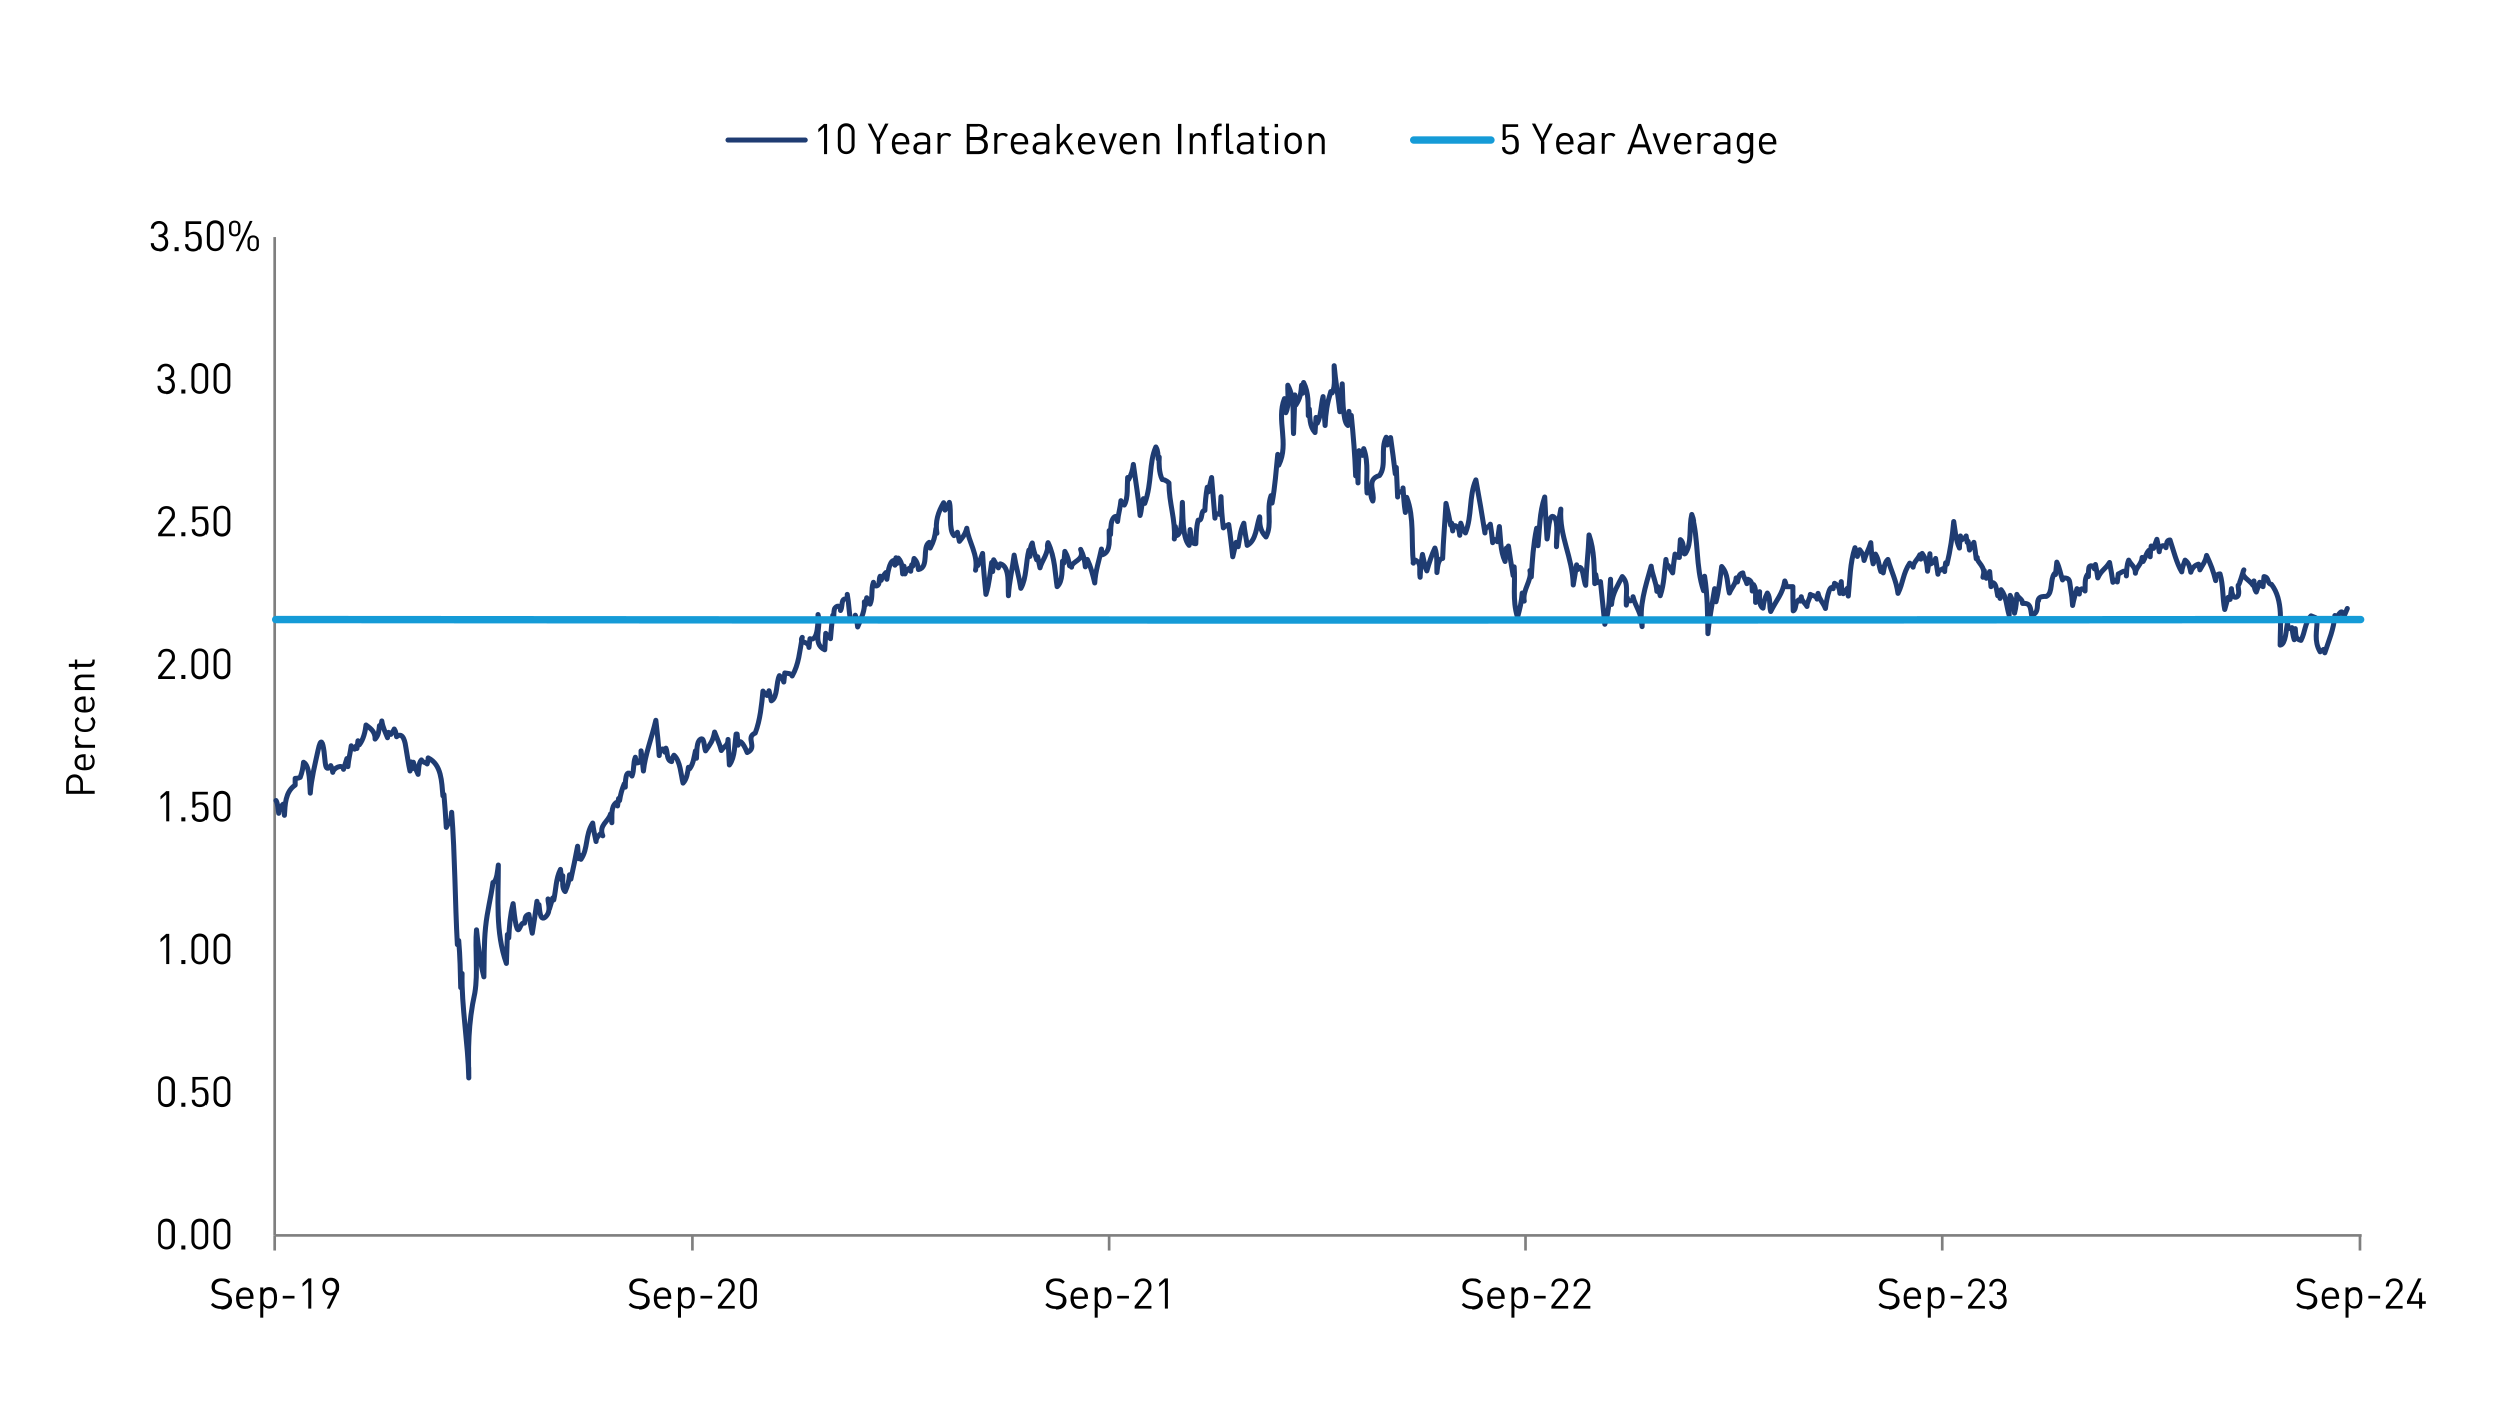 <?xml version="1.0" encoding="UTF-8"?>
<svg id="Layer_1" xmlns="http://www.w3.org/2000/svg" version="1.1" viewBox="0 0 744.5 424.4">
  <!-- Generator: Adobe Illustrator 29.1.0, SVG Export Plug-In . SVG Version: 2.1.0 Build 142)  -->
  <defs>
    <style>
      .st0 {
        stroke: #7f7f7f;
        stroke-width: .8px;
      }

      .st0, .st1, .st2 {
        fill: none;
        stroke-linejoin: round;
      }

      .st1 {
        stroke: #1f3c72;
        stroke-width: 1.5px;
      }

      .st1, .st2 {
        stroke-linecap: round;
      }

      .st2 {
        stroke: #159bd7;
        stroke-width: 2.2px;
      }
    </style>
  </defs>
  <line class="st0" x1="81.8" y1="367.9" x2="81.8" y2="70.6"/>
  <line class="st0" x1="81.8" y1="367.9" x2="703.3" y2="367.9"/>
  <path class="st0" d="M81.8,367.9v4.5M206.2,367.9v4.5M330.3,367.9v4.5M454.3,367.9v4.5M578.4,367.9v4.5M702.8,367.9v4.5"/>
  <path class="st1" d="M82.2,238.4c.5.7.6,2.6.8,3.8,0-1,.5-2,1.3-2.7l.4,3.3c.2-3,.2-7,3.2-9v-2s1,0,1.5-.3c.6-1.6.8-2.8,1-4.5,2,1,1.8,7.2,2,9.2.3-4.3,1.4-8.5,2.3-12.7s1.4-2.5,1.8.3.2,6.7,2,4.2c.3.6.5,1.3.6,2,.1-1.2,2.9-2.7,3.2-.9l1-3.2.3,2.4c.2-2.3.7-4,1-6.2.2.4.7.6,1,1,.1-.2.4-.6.4-.9,0,.2.2.5.3.7l.3-2.3c0,.4.3.8.4,1.2,1.2-1.5,1.8-4,2-5.9.8.7,2.8,1.7,2.7,4.2,1.1-1.2,1.1-2.4,1.3-4h.4c0-.4.3-.9.3-1.4.3,2,1,3.2,1.7,5,0-.5.3-1.1.3-1.6.2.2.5.3.7.6.3-.6.8-1,1-1.6.5.7.5,1.5.7,2.3,2-1.7,2.6,1.9,2.8,3.4.4,2.3.7,4.6,1.2,6.8l.3-2.7.4,2c0-.6.2-1.2.3-1.9.3,1.3.9,2.4,1.4,3.6.2-1.3.1-3.4,1-4.3.5.9.9.5,1.7,1.2q.3-.8.3-1.8c4,2,4,7,4.4,11.3.1-.1.2-.3.3-.4.3,3.3.5,6.5.7,9.8l1-1.9.3.3.3-2.9c1,12.8,1,26.8,1.7,39.4.1-.4.3-.8.4-1.2.4,4.6.5,9.3.6,14l.4-4.2c-.2,9.8,1.8,20.8,2,31.1,0-5.8-.1-2.1,0,0-.2-8.3-.2-16.3,1.8-25.3,1-6,0-13,.5-18.8.5,4.7,1,9.4,2.2,14,.1-4.9,0-9.9.5-14.8s1.6-8.8,2.2-13.3c1.2-.3,1.4-3.8,1.6-5.2,0,10-.9,20,2.4,29.3l.3-8.6c.1.3.3.7.4,1,.2-3.6.4-6.7,1.3-10.2.2,1.9.5,4.7.9,6.5.9,3.5,1.1-1.3,2.5-.7.2-1.1,0-2.3,1.3-2.6.3,1.9.6,3.7,1,5.6.5-3.2,1-6.3,1.4-9.5l.3,2.2c0-.4.2-.8.3-1.2.2,1,.2,5.4,2,3.6s.6-4.2.7-5.3l.4,3,1-3.3c0,.2.2.4.3.6.7-3.1.6-6.3,2-9.1l.4,3.2c0-.4.2-.9.3-1.3,0,1.3-.3,3.9.7,4.7.8-1.8,1.1-3,1.3-5,0,.4.3.9.4,1.3.7-3.2,1.4-6.5,2-9.8l.3,3.7c.1-.3.3-.7.4-1,0,.4.2.8.3,1.2,2.2-3.2,1.2-7.2,3.5-10.8.2,1.9.6,3.6,1,5.5,0-1.1.8-1.8,1.6-2.6.1.3.3.6.4.9-1.3-3.2,1.7-4.2,2.3-6.5l.4,2.6c.1-1.9-.4-4.7,1.3-6,.1.3.4.7.4,1l.3-2.2c.1.2.2.4.3.6.3-1.9.7-3.3,1.4-5,0,.3.2.7.3,1,0-.9,0-6.3,2-3.3.7-1.8.3-3.8,1-5.6,0,.6.4,1.1.4,1.7,1.7,0,1.2-2.4,1.3-3.6.3,2,.5,4,.7,6,.5-4.9,2.5-9.9,3.7-15.1.4,3.5.8,7,1,10.5,0-1.3,1.2-3.1,1.7-1,0-.4.2-.8.3-1.2.6,1.3.1,3.6,1.7,4,0-.7.3-1.3.7-1.9,1.9,1.6,2.1,6,2.7,8.3,1.1-1.1,1.4-3.2,1.6-4.7.2.1.3.3.4.4,1.1-1.5,1.3-3.6,1.7-5.3l.3,2.2c.1-1.2,0-4.3.8-5.3,1.6-1.8,1.4,1.9,1.9,3.1,1.5-2.1,2.2-3,2.7-5.6.7,1.9,1.5,3.5,2,5.5.9-1.4,2-1.4,2-3.3l.4,7.6c1.7-2.2,1.6-6.5,2-9.2h.3l.3,3.3c.4-3,2.4,1.3,2.7,2.2,3.3-1.5-.7-4.5,2.4-5.8,1.5-3.9,1.9-8.4,2.3-12.5.3.5.8.8,1.2,1.3.1-.5.5-.9.6-1.4.2,1,.5,2,.7,3,1.9-.9,1.4-5.6,2.4-7.5.6.5,1.1,1.1,1.3,1.9l.3-2.7c.8.2,1.8,0,2.2.9,2-3.5,2.2-7.2,3-11.5-1.1,1.9,1.9.9,2,3l.3-2.6c2.5,1.1,2.4-5.7,2.4-7.2,1.1,3.7-1.9,8.7,2,10.5l.3-4.9c.4.6.9,1.1,1.4,1.6.2-2.4.4-4.7.7-7l.3.3c0-.7,0-2.1.4-2.5.9-1,1.7-.4,1.6.8.5-.9.3-2.1.7-3s1.5.2,1.3-1.8c.5,2.6.5,5.2,1,7.8.9,0,1.5-.7,1.4-1.6.5,1.1.5,2.3.7,3.5,1.2-2.9,2.2-4.9,2-7.5,0,.3.2.7.3,1l.4-2.2,1,1.9c.9-2,.2-4.4,1-6.5,0,.9.7,1.4,1.3.9s.3-2,.7-2.7c0,.4.2.8.3,1.2.3-.9.8-1.6,1.4-2.3l.3,2c.2-1.4.7-5.3,2-5.6,0,.5.4,1,.4,1.4l.3-2.2c0,.6.2,1.1.3,1.7,0-.5.3-1.1.4-1.6,1.3,1.4,1.1,3,1.3,4.7l.4-2.3.3,2.3c.2-.7.7-1.3,1.3-1.7.1.3.3.6.4.9,0-.6.2-1.2.3-1.9.1.1.2.3.3.4l.4-2.3c1,1,1.1,2,1.3,3.3,3.3-.6,1-6.8,3.2-8.1,0,.6.3,1.2.3,1.7,1.1-2.1,1.4-3.3,1.7-5.8,0,.5.2,1,.3,1.4-.6-3.4.4-6.4,2-9.1l.4,2.2c.6-.6.9-1.5,1.3-2.3.7,2.4-.3,8.2,1.4,9.9.3-.4.8-.6,1-1,.2.9.4,1.8.6,2.7.7-.9,1.7-1.9,2.2-3.9.5,2.3-.2.9,0,0,.5,4,3.5,8,2.6,12.5l.4-2.7c0,.4.2.9.3,1.3.5-1.2,1-2.4,1.4-3.6.2,4.1.6,8.1,1,12.2,1-3.2,1.2-6.2,1.7-9.5l.3,2.7.3-3.5c.5.8.9,1.7,1.4,2.4.1-.4.5-.7.6-1.2,2.9.8,2.2,6.6,2.4,9.5.2-4.2,1.2-8,1.7-12.1.5,3.3,1.5,6.5,2,9.9,1.7-2.9,1.5-8,2.4-11.4,0,.6.2,1.2.3,1.9.1-1.3,0-2.9.7-4,.2,1.7.8,3.4,1.3,5,0-.3.2-.6.3-.9.2,1.1.5,2.2.7,3.3.5-2.1,2.5-4.1,2.4-7.5.2,2.7-.5,1.3,0,0,2.1,4.4,2.1,9.4,2.7,13.1,1.8-1.6,1.4-5.4,1.6-7.6.1.2.3.4.4.6l.3-3.5c.9,1.5,1.1,2.6,1.4,4.3l.3-.3c0,.2.2.6.3.7,0-1.9,4-1.9,2.7-5.3.9,1.8,1.2,3.2,1.4,5.2.1-.7.3-1.5.6-2.2,1,2.1,1.7,4.8,2.2,7,.2-3.6,1.3-6.6,2-10.1,0,.6.2,1.2.3,1.7,2.7-.9,1.9-5,2-7.2.1.4.3.8.4,1.2.1-1.2,0-3.1.5-4.3s1.5-1.9,1.6.4c.2-2.2.8-4,1-6.2.2.5.7.8,1,1.3,1.2-2,.8-5.9,1-8.2.1.2.2.4.3.6.8-1.6,1.2-2.7,1.4-4.5.6,4.5,1.6,10.5,2,15.2.5-1.6.4-3.4,1-5,0,.5.3.9.4,1.4,2.2-6.1,1.2-12.1,3.3-16.8.7,1.1.6,2.4.7,3.6,0-.2.2-.4.3-.6-.1,1.7-.1,4.7.9,6.7,1,0,2,1,2,1,0,6,2,11,1.6,16.7l.3-3.7.4,2.7c1.9-.5,1.5-7.9,1.7-9.9.2,3.1-.1,10.5,2,12.8l.3-4.7c.3,1.3,0,4.4,1.7,4.2.1-2.4.1-4.7.7-7,1.5.4.6-3,2-2.9.1-2.3.3-4.6.7-6.9,0,.5.2,1,.3,1.4l1-4.3c.3,4,.7,8.1,1,12.1,0-.4.2-1,.3-1.4.3.2.8.1,1.2.3l.3-5.3c.1,3.2.3,6.2.7,9.3.5-.6.9-.6,1.6-1,.5,3.2.8,6.4,1.2,9.6l1-4.3c.1.4.5.8.6,1.3.5-2.5.6-4.7,1.7-7,.2,2.3.7,4.4,1,6.6,2.7-1.5,2.7-5.5,3.7-8.5.3,1.3-.6,1.7,0,0,0,2,0,4,1.9,6,2-4,0-8,1.5-12.3l.3,2.2c.9-4.9,1.2-9.6,1.7-14.5l.3,3.2c3.2-6.5-.8-13.5,1.7-19.8l.4,4.2c1.1-2.2.5-5.8.6-8.2,2.2,4,1.4,9.8,1.7,14.4l.4-11.5.3,3c1.3-2,1.5-3.5,1.7-5.9l.3,2.4.3-3.2c1.6,3.2,1.3,6.4,1.4,9.9l.3-2c.2,2.5,0,5.1,1.7,7l.3-4.5c0,.6.3,1.2.4,1.7,1.1-2.1,1.1-5.6,1.7-7.9.2,2.9.4,5.8.6,8.6.2-3.9.6-6.6,1.7-10.1.2.1.3.3.4.4,1.1-2.1.5-5.7.6-8.1.4,4.6,1.2,9.1,1.7,13.7.4-2.8.5-5.6.7-8.3.2,2.5,0,11.4,1.7,12.4,0-1.4.2-2.8.3-4.2,0,.5.2,1.1.3,1.6.1-.1.3-.3.4-.4.6,6,1.1,11.9,1.3,18,.1-2.3.3-4.5.4-6.8,0,3,.2,5.9.3,8.9,0-3.2.2-6.4.3-9.6.3.5.7.9,1,1.4l.4-2c1.6,4.3.6,9.3,1,13.2.3-.5.7-1,1-1.6.1,1.4,0,2.8.7,4,.8-2.4-2.2-6.4,2-7.6,2.2-2.9.2-8,2-11.4l.3,2.3c.4-.7.8-1.4,1-2.2.5,3.6,1,7.2,1.4,10.8,0-.6.2-1.2.3-1.9.1,2.9.3,5.8.4,8.8-.2-2.2,1.7-.9,1.6-2.7.2,2.5.3,4.9.7,7.3l.4-4.5c2.3,5.9,1.3,13.2,2,19.6-.4,0,.6-.9.6-.9,2,1,1,3,1.4,5.1.1-2.3.3-4.5.7-6.8.4,1.6.6,3.4,1.3,4.9.6-2.2,1.6-5.2,2.4-6.8.8,2.3.5,5,.6,7.3.2-1.2.2-4.1,1.7-4.2.2-5.5.7-10.9,1-16.4.5,2.2,1,4.3,1.4,6.5,0-.2.2-.4.3-.6,0,.8.2,1.5.3,2.3,0-.5.3-1.1.4-1.6,1.5,0,1.5,1.7,1.7,2.9,0-1.2.2-2.4.3-3.6.4.9.4,1.9,1.4,2.9,2-5,1-11,3.1-15.8.2,1.2-.4,3.7,0,0,.9,4.8,1.9,10.8,2.7,15.8,0-2.1.9-1.3,1.6-2.6.3,1.8.5,3.6.7,5.5,0-.3.3-.7.4-1,.3.3.7.4,1,.7.2-1.5.4-3,.6-4.5.4,3.5.2,7.1,1.7,10.4.1-1.3.3-2.7.4-4l.3,2.4c0-1,.2-2,.3-3,.4,2.9.9,5.9,1.4,8.8l.3-2.6c.4,4.9-.6,9.9,1,15,.7-2.5,1.2-4.6,1.4-7.2l.3,2.4h.3c-.6-3.3,2.4-6.3,1.7-9.1.1.6.3,1.2.4,1.9.3-4.9.6-9.7,1.6-14.5l.4,5.2c.5-4.9.4-9.8,2-14.5.2,4.2.4,8.3.7,12.5.4-1.2.4-8.4,2.2-6.4,1.2,1.4.5,6.9.6,8.7.2-3.9.5-7.4,1.3-11.2-.5,8.2,3.5,14.2,3.7,22.6.3-2,.7-4,1-6,0,.5.2,1,.3,1.4,1.5-2.7,1.8,3.8,2.4,4.7.2-5.2.8-9.9,1-15,1.6,4.6,1.5,9.6,1.7,14.5l.3-2.7.4,2.4c.3-.2.7-.1,1-.3.4,4.2.9,8.4,1.3,12.7,1.5-4.3,1.3-8.8,1.7-13.4,0,2.5.2,5,.3,7.5.2-3.3,2.2-6.3,3.2-8.3,2,2,1,5,1.2,8.5l.3-2.2c.2,1.5,1.8,1.1,1.7-.3.7,3,2.7,5,2.7,8.9.1-3-.1-1.6,0,0-1-5.9,1-11.9,2.7-18,.3,2.6,1.5,4.7,1.7,7.5,0-.5.2-1,.3-1.4.2.9.5,1.8.7,2.7,1.2-3.6,1.2-7.1,1.7-10.8l.3,2.2c.1-.1.3-.3.4-.4.4.7.8,1.5,1.3,2.2.2-1.9.4-3.7.7-5.6.2.9.5.9,1.3,1,0-1.8.2-3.5.3-5.3,1.5,1.1.5,5.1,1.5,4.1,2-3,1-8,1.9-11.6,1.4,3.6-.3,3,0,0,2.1,7.6,1.1,15.6,3.5,22.7,0-1.4.2-2.9.3-4.3.9,5.7.9,11.4,1,17.1.3-3.9,1.3-8.9,2-13.4l.4,3.9c.9-3.5,1.2-6.9,1.7-10.5,2,2.2,1.6,5.2,2.3,7.9.6-1.5,2-2.9,2-4.5,0,.4.3.8.4,1.2.3-1.1.3-2.4,1.6-2.7.1,1.2.9,2,1.2,3.2,0-.4.2-.9.3-1.3,1.5.5,1.2,2.2,1.3,3.5,0-.6.3-1.2.4-1.9.9,1.2.5,3.8.6,5.3.4-1.1.8-2.1,1.2-3.2,0,1.4-.3,4.2,1,4.9.2-1.8.5-2.9,1.3-4.5,1,1.4.5,3.8,1,5.5,1.6-3.3,3.6-5.3,4.2-9.1,0,1.2-.1.8,0,0,.4.7.4,1.7.4,1.7h2c0,2,0,5,.1,7.2,1-.4.4-2.5,1.7-3.3.2.1.3.3.4.4,0-.4.3-.9.3-1.3.1,1.3,1.1,1.8,1.7,2.9,0-1.3.9-2.3,1-3.6.7.5,1.7.3,2,1.4,0-.6.3-1.1.3-1.7.4,1.9,1.5,2.7,2.2,4.5.1-1,1.1-7.9,2.3-5.9,0-.5.4-1.1.4-1.6,1.2.6,1.5,1.7,1.6,3l.4-3.5c.1,1.2,0,2.6.6,3.6.4-.5.8-1,1.2-1.6,0,.8.2,1.5.3,2.3.5-4.9.5-9.9,2-14.4.2.9.4,1.7.7,2.6.1-.7.4-1.4.7-2,.8,1,1.2,1.9,1.3,3.2.5-1.8,1.5-3.5,2-5.3.2,2.1.2,4.3.7,6.3.5-.9.5-1.9.7-2.9,1.1,1.8.9,3.3,1.6,5.2,0-.4.3-.9.4-1.3,0,.6.2,1.1.3,1.7.3-1.3.4-3.2,1.4-4,1,3.5,2.5,6.3,3,10.1,1.5-3,1.5-6,3.5-9,0,0,1,1,1,1.2.2-1.6,1.4-2.3,2-3.7,0,.4.3.9.3,1.3,0-.6.3-1.1.4-1.7,1.3,1.9,1.4,2.9,1.6,5.3.3-1.7.5-3.4.7-5.2,0,1,.2,2,.3,3,.7-.3,1.2-.9,1.4-1.6.2,1.6.5,3.2.7,4.7,0-1.1.9-1.3,1.6-1.7.1.3.4.6.4.9,0-.9.2-1.7.3-2.6.2.1.3.3.4.4,1-4.2,1.6-8.3,2-12.7.4,2.6.6,5.5,1.7,7.9,0-1.2.2-2.4.3-3.6,0,.4.2.8.3,1.2.5-.3,1.1-.6,1.4-1.2,0,.6.3,1.2.3,1.9l.3-.3.4,2.6c.4-.8.8-1.5,1.3-2.3.3,1.6.5,3.2.7,4.9.1-.1.2-.3.3-.4-.2,1.6,2.8,2.6,1.7,5.9l.4-2c0,.8.2,1.6.6,2.3.3-.7.7-1.3,1-2,.1,1.5.3,3,.4,4.5-.1-1.5.6-1.4,1.1-.8s.7,2.7.9,3.5c0-.2.2-.4.3-.6,0,.5.4,1,.4,1.4,0-.9.2-1.7.3-2.6,1.6,2,1.6,5,2.4,7.6,0-2,.2-3.9.3-5.9,1,1.9,1.1,3.2,1.3,5.3.5-1.9.6-3.7.7-5.6.4,1.2,1.7,1.3,1.7,2.7,2.4-.2,2.3,1.2,2.7,3.5,2.4-.6,1.4-3.6,2-4.7.2-.1,0,.9,0,0,.4-.9,1.4-.9,2.4-.9,2-1,1-5,2.4-6.8l.3.3.4-3.7c.8,1.6,1.1,3.6,1.7,5.3.1-.2.2-.4.3-.6,2.1,0,1.7.9,2.1,3.1.3,1.7.5,3.4.6,5.1.3-1.7.8-3.4,1.3-5,0,.7.4,1.1.7,1.6,0-1.4.7-2.2,1.7-.9.1-1.5-.2-3.6.7-4.9,0,.2.2.4.3.6,0-.6,0-2.7.3-3,.6-.5,1.2-.1,1.5.7,0-.4.3-.9.3-1.3.3,1.3.5,2.7.7,4,1.1-2.4,2.2-2.5,3.5-4.6.4,1.9.7,3.9,1,5.9,0-.2.2-.5.3-.7.3.2.7.4,1,.6l.3-2.4c.7-.1,2.7-2.2,2.4.6.1-1.6.1-3.2.7-4.7.8,1.6,2,1.9,2,3.9.1-1.7,1.9-2.7,2-4.7,0,.4.2.8.3,1.2.7-1.1.8-2.3,1.7-3.3.1.6.3,1.2.4,1.9,0-1.1.2-2.1.3-3.2.2.3.5.4.7.7l1-2.7c.3,1.2.5,2.5.7,3.7,0-1.3,1.1-2.6,2-1.2.2-1.3.2-2.3,1.2-2.3,1,3,2,7,3.5,9.5.1-1.3.6-2.3,1-3.5,1.2.9,1.4,2.2,1.7,3.6.4-1.3,1.2-2.1,2.3-2.4,0,.6.4,1.1.4,1.7.9-1.7,1.6-2.3,2-4.3,1.2,2.6,2,4.6,2.7,7.5,0-1,.2-2,1.3-2,1,3.4.7,7.2,1.4,10.6.3-1.2.7-2.4,1-3.6.2.4.4.4.6.6l.4-3.2c0,.6.3,3,1.5,2.5s.4-2.8.5-3.5c.4-.1,1.3-3.7,1.7-4.6-1.2,2,1.8,3,2.7,4.6,0-.4.3-.9.3-1.3.1,1.1,0,2.4.7,3.3.3-1,.7-1.9,1-2.9.2.9.4.9,1,1.3l.3-3c1.6.2.9,2.3,2.2,2.3,3.6,4.7,2.6,11.7,2.6,18.1,1.7-.1,1.8-5,2.2-6.6,0,.5.2,1.2.3,1.7.3-.2.7-.1,1-.3.2,1.2.3,2.4.7,3.6,0-1.1.2-2.2.3-3.3.2,1.7-.1,3.1,1.7,3.5,1.3-2.5,1.1-5.2,3-7.3.8.4,1.8.4,1.8,1.4,0,3-1,6,.9,9.3.3-.3.7-.4,1-.7,0,.3.4.7.4,1,1.3-4,2.6-6.8,3-11.1,0,.2.2.5.3.7,1.1-1.1,1.8-3.2,2.4-.4.3-.8.7-1.6,1-2.4"/>
  <path class="st2" d="M82.1,184.5c206.8.2,413.8.2,620.9,0"/>
  <g>
    <path d="M49.6,372.1c-1.4,0-2.5-1-2.5-2.5v-4.2c0-1.5,1.1-2.5,2.5-2.5s2.5,1,2.5,2.5v4.2c0,1.5-1.1,2.5-2.5,2.5ZM51.1,365.5c0-1-.6-1.7-1.6-1.7s-1.6.7-1.6,1.7v4.1c0,1,.6,1.7,1.6,1.7s1.6-.7,1.6-1.7v-4.1Z"/>
    <path d="M54,372.1v-1.2h1.2v1.2h-1.2Z"/>
    <path d="M59.5,372.1c-1.4,0-2.5-1-2.5-2.5v-4.2c0-1.5,1.1-2.5,2.5-2.5s2.5,1,2.5,2.5v4.2c0,1.5-1.1,2.5-2.5,2.5ZM61.1,365.5c0-1-.6-1.7-1.6-1.7s-1.6.7-1.6,1.7v4.1c0,1,.6,1.7,1.6,1.7s1.6-.7,1.6-1.7v-4.1Z"/>
    <path d="M66.1,372.1c-1.4,0-2.5-1-2.5-2.5v-4.2c0-1.5,1.1-2.5,2.5-2.5s2.5,1,2.5,2.5v4.2c0,1.5-1.1,2.5-2.5,2.5ZM67.7,365.5c0-1-.6-1.7-1.6-1.7s-1.6.7-1.6,1.7v4.1c0,1,.6,1.7,1.6,1.7s1.6-.7,1.6-1.7v-4.1Z"/>
  </g>
  <g>
    <path d="M49.6,329.7c-1.4,0-2.5-1-2.5-2.5v-4.2c0-1.5,1.1-2.5,2.5-2.5s2.5,1,2.5,2.5v4.2c0,1.5-1.1,2.5-2.5,2.5ZM51.1,323c0-1-.6-1.7-1.6-1.7s-1.6.7-1.6,1.7v4.1c0,1,.6,1.7,1.6,1.7s1.6-.7,1.6-1.7v-4.1Z"/>
    <path d="M54,329.6v-1.2h1.2v1.2h-1.2Z"/>
    <path d="M61.3,329c-.4.4-1,.7-1.8.7s-1.4-.3-1.8-.6c-.4-.4-.6-.9-.6-1.6h.9c.1.9.6,1.4,1.5,1.4s.8-.2,1.1-.4c.5-.5.5-1.2.5-1.8,0-1.1-.2-2.2-1.5-2.2s-1.3.4-1.5.9h-.8v-4.7h4.6v.8h-3.7v2.9c.4-.4.9-.6,1.6-.6s1.2.2,1.6.6c.7.7.7,1.6.7,2.4s0,1.7-.7,2.4Z"/>
    <path d="M66.1,329.7c-1.4,0-2.5-1-2.5-2.5v-4.2c0-1.5,1.1-2.5,2.5-2.5s2.5,1,2.5,2.5v4.2c0,1.5-1.1,2.5-2.5,2.5ZM67.7,323c0-1-.6-1.7-1.6-1.7s-1.6.7-1.6,1.7v4.1c0,1,.6,1.7,1.6,1.7s1.6-.7,1.6-1.7v-4.1Z"/>
  </g>
  <g>
    <path d="M49.5,287.1v-8l-1.7,1.5v-1l1.7-1.5h.9v9h-.9Z"/>
    <path d="M54,287.1v-1.2h1.2v1.2h-1.2Z"/>
    <path d="M59.5,287.2c-1.4,0-2.5-1-2.5-2.5v-4.2c0-1.5,1.1-2.5,2.5-2.5s2.5,1,2.5,2.5v4.2c0,1.5-1.1,2.5-2.5,2.5ZM61.1,280.6c0-1-.6-1.7-1.6-1.7s-1.6.7-1.6,1.7v4.1c0,1,.6,1.7,1.6,1.7s1.6-.7,1.6-1.7v-4.1Z"/>
    <path d="M66.1,287.2c-1.4,0-2.5-1-2.5-2.5v-4.2c0-1.5,1.1-2.5,2.5-2.5s2.5,1,2.5,2.5v4.2c0,1.5-1.1,2.5-2.5,2.5ZM67.7,280.6c0-1-.6-1.7-1.6-1.7s-1.6.7-1.6,1.7v4.1c0,1,.6,1.7,1.6,1.7s1.6-.7,1.6-1.7v-4.1Z"/>
  </g>
  <g>
    <path d="M49.5,244.6v-8l-1.7,1.5v-1l1.7-1.5h.9v9h-.9Z"/>
    <path d="M54,244.6v-1.2h1.2v1.2h-1.2Z"/>
    <path d="M61.3,244.1c-.4.4-1,.7-1.8.7s-1.4-.3-1.8-.6c-.4-.4-.6-.9-.6-1.6h.9c.1.9.6,1.4,1.5,1.4s.8-.2,1.1-.4c.5-.5.5-1.2.5-1.8,0-1.1-.2-2.2-1.5-2.2s-1.3.4-1.5.9h-.8v-4.7h4.6v.8h-3.7v2.9c.4-.4.9-.6,1.6-.6s1.2.2,1.6.6c.7.7.7,1.6.7,2.4s0,1.7-.7,2.4Z"/>
    <path d="M66.1,244.7c-1.4,0-2.5-1-2.5-2.5v-4.2c0-1.5,1.1-2.5,2.5-2.5s2.5,1,2.5,2.5v4.2c0,1.5-1.1,2.5-2.5,2.5ZM67.7,238.1c0-1-.6-1.7-1.6-1.7s-1.6.7-1.6,1.7v4.1c0,1,.6,1.7,1.6,1.7s1.6-.7,1.6-1.7v-4.1Z"/>
  </g>
  <g>
    <path d="M47.1,202.2v-.8l3.6-4.5c.3-.4.5-.8.5-1.3,0-1-.6-1.6-1.6-1.6s-1.6.5-1.6,1.6h-.9c0-1.4,1-2.4,2.5-2.4s2.5,1,2.5,2.4-.2,1.2-.7,1.8l-3.2,4h3.9v.8h-5Z"/>
    <path d="M54,202.2v-1.2h1.2v1.2h-1.2Z"/>
    <path d="M59.5,202.3c-1.4,0-2.5-1-2.5-2.5v-4.2c0-1.5,1.1-2.5,2.5-2.5s2.5,1,2.5,2.5v4.2c0,1.5-1.1,2.5-2.5,2.5ZM61.1,195.6c0-1-.6-1.7-1.6-1.7s-1.6.7-1.6,1.7v4.1c0,1,.6,1.7,1.6,1.7s1.6-.7,1.6-1.7v-4.1Z"/>
    <path d="M66.1,202.3c-1.4,0-2.5-1-2.5-2.5v-4.2c0-1.5,1.1-2.5,2.5-2.5s2.5,1,2.5,2.5v4.2c0,1.5-1.1,2.5-2.5,2.5ZM67.7,195.6c0-1-.6-1.7-1.6-1.7s-1.6.7-1.6,1.7v4.1c0,1,.6,1.7,1.6,1.7s1.6-.7,1.6-1.7v-4.1Z"/>
  </g>
  <g>
    <path d="M47.1,159.7v-.8l3.6-4.5c.3-.4.5-.8.5-1.3,0-1-.6-1.6-1.6-1.6s-1.6.5-1.6,1.6h-.9c0-1.4,1-2.4,2.5-2.4s2.5,1,2.5,2.4-.2,1.2-.7,1.8l-3.2,4h3.9v.8h-5Z"/>
    <path d="M54,159.7v-1.2h1.2v1.2h-1.2Z"/>
    <path d="M61.3,159.1c-.4.4-1,.7-1.8.7s-1.4-.3-1.8-.6c-.4-.4-.6-.9-.6-1.6h.9c.1.9.6,1.4,1.5,1.4s.8-.2,1.1-.4c.5-.5.5-1.2.5-1.8,0-1.1-.2-2.2-1.5-2.2s-1.3.4-1.5.9h-.8v-4.7h4.6v.8h-3.7v2.9c.4-.4.9-.6,1.6-.6s1.2.2,1.6.6c.7.7.7,1.6.7,2.4s0,1.7-.7,2.4Z"/>
    <path d="M66.1,159.8c-1.4,0-2.5-1-2.5-2.5v-4.2c0-1.5,1.1-2.5,2.5-2.5s2.5,1,2.5,2.5v4.2c0,1.5-1.1,2.5-2.5,2.5ZM67.7,153.1c0-1-.6-1.7-1.6-1.7s-1.6.7-1.6,1.7v4.1c0,1,.6,1.7,1.6,1.7s1.6-.7,1.6-1.7v-4.1Z"/>
  </g>
  <g>
    <path d="M49.5,117.3c-1.4,0-2.6-.7-2.6-2.4h.9c0,1.1.9,1.6,1.7,1.6s1.7-.6,1.7-1.7-.5-1.7-1.8-1.7h-.2v-.8h.2c1.1,0,1.6-.6,1.6-1.6s-.7-1.6-1.6-1.6-1.5.6-1.6,1.5h-.9c.1-1.5,1.2-2.3,2.5-2.3s2.5,1,2.5,2.4-.4,1.6-1.2,2c.9.3,1.4,1.1,1.4,2.2,0,1.7-1.2,2.5-2.6,2.5Z"/>
    <path d="M54,117.2v-1.2h1.2v1.2h-1.2Z"/>
    <path d="M59.5,117.3c-1.4,0-2.5-1-2.5-2.5v-4.2c0-1.5,1.1-2.5,2.5-2.5s2.5,1,2.5,2.5v4.2c0,1.5-1.1,2.5-2.5,2.5ZM61.1,110.7c0-1-.6-1.7-1.6-1.7s-1.6.7-1.6,1.7v4.1c0,1,.6,1.7,1.6,1.7s1.6-.7,1.6-1.7v-4.1Z"/>
    <path d="M66.1,117.3c-1.4,0-2.5-1-2.5-2.5v-4.2c0-1.5,1.1-2.5,2.5-2.5s2.5,1,2.5,2.5v4.2c0,1.5-1.1,2.5-2.5,2.5ZM67.7,110.7c0-1-.6-1.7-1.6-1.7s-1.6.7-1.6,1.7v4.1c0,1,.6,1.7,1.6,1.7s1.6-.7,1.6-1.7v-4.1Z"/>
  </g>
  <g>
    <path d="M47.5,74.8c-1.4,0-2.6-.7-2.6-2.4h.9c0,1.1.9,1.6,1.7,1.6s1.7-.6,1.7-1.7-.5-1.7-1.8-1.7h-.2v-.8h.2c1.1,0,1.6-.6,1.6-1.6s-.7-1.6-1.6-1.6-1.5.6-1.6,1.5h-.9c.1-1.5,1.2-2.3,2.5-2.3s2.5,1,2.5,2.4-.4,1.6-1.2,2c.9.3,1.4,1.1,1.4,2.2,0,1.7-1.2,2.5-2.6,2.5Z"/>
    <path d="M52,74.8v-1.2h1.2v1.2h-1.2Z"/>
    <path d="M59.3,74.2c-.4.4-1,.7-1.8.7s-1.4-.3-1.8-.6c-.4-.4-.6-.9-.6-1.6h.9c.1.9.6,1.4,1.5,1.4s.8-.2,1.1-.4c.5-.5.5-1.2.5-1.8,0-1.1-.2-2.2-1.5-2.2s-1.3.4-1.5.9h-.8v-4.7h4.6v.8h-3.7v2.9c.4-.4.9-.6,1.6-.6s1.2.2,1.6.6c.7.7.7,1.6.7,2.4s0,1.7-.7,2.4Z"/>
    <path d="M64.1,74.8c-1.4,0-2.5-1-2.5-2.5v-4.2c0-1.5,1.1-2.5,2.5-2.5s2.5,1,2.5,2.5v4.2c0,1.5-1.1,2.5-2.5,2.5ZM65.7,68.2c0-1-.6-1.7-1.6-1.7s-1.6.7-1.6,1.7v4.1c0,1,.6,1.7,1.6,1.7s1.6-.7,1.6-1.7v-4.1Z"/>
    <path d="M69.9,70.4c-1,0-1.7-.6-1.7-1.7v-1.3c0-1.1.7-1.7,1.7-1.7s1.7.7,1.7,1.7v1.3c0,1.1-.7,1.7-1.7,1.7ZM70.9,67.4c0-.7-.3-1.1-1-1.1s-1,.4-1,1.1v1.3c0,.7.3,1.1,1,1.1s1-.4,1-1.1v-1.3ZM71,74.8h-.8l4.2-9h.8l-4.2,9ZM75.4,74.8c-1,0-1.7-.7-1.7-1.7v-1.3c0-1.1.7-1.7,1.7-1.7s1.7.7,1.7,1.7v1.3c0,1-.7,1.7-1.7,1.7ZM76.4,71.8c0-.7-.3-1.1-1-1.1s-1,.4-1,1.1v1.3c0,.7.3,1.1,1,1.1s1-.4,1-1.1v-1.3Z"/>
  </g>
  <g>
    <path d="M65.9,389.8c-1.3,0-2.2-.3-3.1-1.2l.6-.6c.7.7,1.4,1,2.5,1s2.1-.6,2.1-1.7-.1-.9-.4-1.1c-.3-.3-.5-.3-1.2-.4l-1.1-.2c-.7-.1-1.2-.3-1.6-.7-.5-.4-.7-1-.7-1.7,0-1.5,1.1-2.5,2.9-2.5s1.9.3,2.7,1l-.6.6c-.5-.5-1.2-.8-2.1-.8s-1.9.7-1.9,1.7.1.8.4,1.1c.3.2.7.4,1.2.5l1.1.2c.8.1,1.2.3,1.6.6.5.4.8,1,.8,1.8,0,1.6-1.2,2.6-3.1,2.6Z"/>
    <path d="M71.3,386.8c0,1.4.6,2.2,1.8,2.2s1.1-.2,1.6-.7l.6.5c-.6.6-1.2,1-2.3,1-1.7,0-2.7-1-2.7-3.2s1-3.2,2.6-3.2,2.6,1.2,2.6,3v.4h-4.2ZM74.4,385.1c-.3-.6-.8-.9-1.5-.9s-1.2.4-1.5.9c-.2.3-.2.5-.2,1h3.3c0-.5,0-.7-.2-1Z"/>
    <path d="M81.7,389.2c-.3.3-.9.5-1.5.5s-1.2-.2-1.8-.8v3.5h-.9v-9h.9v.7c.5-.6,1.1-.8,1.8-.8s1.2.2,1.5.5c.6.6.8,1.6.8,2.6s-.1,2-.8,2.6ZM80,384.2c-1.4,0-1.6,1.2-1.6,2.4s.2,2.4,1.6,2.4,1.6-1.2,1.6-2.4-.2-2.4-1.6-2.4Z"/>
    <path d="M84.2,386.7v-.8h3.5v.8h-3.5Z"/>
    <path d="M91.8,389.7v-8l-1.7,1.5v-1l1.7-1.5h.9v9h-.9Z"/>
    <path d="M100.4,385.2l-2.2,4.5h-.9l2-4.1c-.3.1-.6.2-1,.2-1.4,0-2.3-1.1-2.3-2.6s1-2.7,2.5-2.7,2.5,1,2.5,2.6-.2,1.3-.6,2ZM98.4,381.4c-1,0-1.6.7-1.6,1.8s.5,1.8,1.6,1.8,1.6-.7,1.6-1.8-.6-1.8-1.6-1.8Z"/>
  </g>
  <g>
    <path d="M190.3,389.8c-1.3,0-2.2-.3-3.1-1.2l.6-.6c.7.7,1.4,1,2.5,1s2.1-.6,2.1-1.7-.1-.9-.4-1.1c-.3-.3-.5-.3-1.2-.4l-1.1-.2c-.7-.1-1.2-.3-1.6-.7-.5-.4-.7-1-.7-1.7,0-1.5,1.1-2.5,2.9-2.5s1.9.3,2.7,1l-.6.6c-.5-.5-1.2-.8-2.1-.8s-1.9.7-1.9,1.7.1.8.4,1.1c.3.2.7.4,1.2.5l1.1.2c.8.1,1.2.3,1.6.6.5.4.8,1,.8,1.8,0,1.6-1.2,2.6-3.1,2.6Z"/>
    <path d="M195.7,386.8c0,1.4.6,2.2,1.8,2.2s1.1-.2,1.6-.7l.6.5c-.6.6-1.2,1-2.3,1-1.7,0-2.7-1-2.7-3.2s1-3.2,2.6-3.2,2.6,1.2,2.6,3v.4h-4.2ZM198.8,385.1c-.3-.6-.8-.9-1.5-.9s-1.2.4-1.5.9c-.2.3-.2.5-.2,1h3.3c0-.5,0-.7-.2-1Z"/>
    <path d="M206.1,389.2c-.3.3-.9.5-1.5.5s-1.2-.2-1.8-.8v3.5h-.9v-9h.9v.7c.5-.6,1.1-.8,1.8-.8s1.2.2,1.5.5c.6.6.8,1.6.8,2.6s-.1,2-.8,2.6ZM204.4,384.2c-1.4,0-1.6,1.2-1.6,2.4s.2,2.4,1.6,2.4,1.6-1.2,1.6-2.4-.2-2.4-1.6-2.4Z"/>
    <path d="M208.6,386.7v-.8h3.5v.8h-3.5Z"/>
    <path d="M213.8,389.7v-.8l3.6-4.5c.3-.4.5-.8.5-1.3,0-1-.6-1.6-1.6-1.6s-1.6.5-1.6,1.6h-.9c0-1.4,1-2.4,2.5-2.4s2.5,1,2.5,2.4-.2,1.2-.7,1.8l-3.2,4h3.9v.8h-5Z"/>
    <path d="M222.9,389.8c-1.4,0-2.5-1-2.5-2.5v-4.2c0-1.5,1.1-2.5,2.5-2.5s2.5,1,2.5,2.5v4.2c0,1.5-1.1,2.5-2.5,2.5ZM224.5,383.2c0-1-.6-1.7-1.6-1.7s-1.6.7-1.6,1.7v4.1c0,1,.6,1.7,1.6,1.7s1.6-.7,1.6-1.7v-4.1Z"/>
  </g>
  <g>
    <path d="M314.4,389.8c-1.3,0-2.2-.3-3.1-1.2l.6-.6c.7.7,1.4,1,2.5,1s2.1-.6,2.1-1.7-.1-.9-.4-1.1c-.3-.3-.5-.3-1.2-.4l-1.1-.2c-.7-.1-1.2-.3-1.6-.7-.5-.4-.7-1-.7-1.7,0-1.5,1.1-2.5,2.9-2.5s1.9.3,2.7,1l-.6.6c-.5-.5-1.2-.8-2.1-.8s-1.9.7-1.9,1.7.1.8.4,1.1c.3.2.7.4,1.2.5l1.1.2c.8.1,1.2.3,1.6.6.5.4.8,1,.8,1.8,0,1.6-1.2,2.6-3.1,2.6Z"/>
    <path d="M319.8,386.8c0,1.4.6,2.2,1.8,2.2s1.1-.2,1.6-.7l.6.5c-.6.6-1.2,1-2.3,1-1.7,0-2.7-1-2.7-3.2s1-3.2,2.6-3.2,2.6,1.2,2.6,3v.4h-4.2ZM322.9,385.1c-.3-.6-.8-.9-1.5-.9s-1.2.4-1.5.9c-.2.3-.2.5-.2,1h3.3c0-.5,0-.7-.2-1Z"/>
    <path d="M330.2,389.2c-.3.3-.9.5-1.5.5s-1.2-.2-1.8-.8v3.5h-.9v-9h.9v.7c.5-.6,1.1-.8,1.8-.8s1.2.2,1.5.5c.6.6.8,1.6.8,2.6s-.1,2-.8,2.6ZM328.5,384.2c-1.4,0-1.6,1.2-1.6,2.4s.2,2.4,1.6,2.4,1.6-1.2,1.6-2.4-.2-2.4-1.6-2.4Z"/>
    <path d="M332.7,386.7v-.8h3.5v.8h-3.5Z"/>
    <path d="M337.9,389.7v-.8l3.6-4.5c.3-.4.5-.8.5-1.3,0-1-.6-1.6-1.6-1.6s-1.6.5-1.6,1.6h-.9c0-1.4,1-2.4,2.5-2.4s2.5,1,2.5,2.4-.2,1.2-.7,1.8l-3.2,4h3.9v.8h-5Z"/>
    <path d="M346.9,389.7v-8l-1.7,1.5v-1l1.7-1.5h.9v9h-.9Z"/>
  </g>
  <g>
    <path d="M438.4,389.8c-1.3,0-2.2-.3-3.1-1.2l.6-.6c.7.7,1.4,1,2.5,1s2.1-.6,2.1-1.7-.1-.9-.4-1.1c-.3-.3-.5-.3-1.2-.4l-1.1-.2c-.7-.1-1.2-.3-1.6-.7-.5-.4-.7-1-.7-1.7,0-1.5,1.1-2.5,2.9-2.5s1.9.3,2.7,1l-.6.6c-.5-.5-1.2-.8-2.1-.8s-1.9.7-1.9,1.7.1.8.4,1.1c.3.2.7.4,1.2.5l1.1.2c.8.1,1.2.3,1.6.6.5.4.8,1,.8,1.8,0,1.6-1.2,2.6-3.1,2.6Z"/>
    <path d="M443.9,386.8c0,1.4.6,2.2,1.8,2.2s1.1-.2,1.6-.7l.6.5c-.6.6-1.2,1-2.3,1-1.7,0-2.7-1-2.7-3.2s1-3.2,2.6-3.2,2.6,1.2,2.6,3v.4h-4.2ZM447,385.1c-.3-.6-.8-.9-1.5-.9s-1.2.4-1.5.9c-.2.3-.2.5-.2,1h3.3c0-.5,0-.7-.2-1Z"/>
    <path d="M454.3,389.2c-.3.3-.9.5-1.5.5s-1.2-.2-1.8-.8v3.5h-.9v-9h.9v.7c.5-.6,1.1-.8,1.8-.8s1.2.2,1.5.5c.6.6.8,1.6.8,2.6s-.1,2-.8,2.6ZM452.5,384.2c-1.4,0-1.6,1.2-1.6,2.4s.2,2.4,1.6,2.4,1.6-1.2,1.6-2.4-.2-2.4-1.6-2.4Z"/>
    <path d="M456.8,386.7v-.8h3.5v.8h-3.5Z"/>
    <path d="M462,389.7v-.8l3.6-4.5c.3-.4.5-.8.5-1.3,0-1-.6-1.6-1.6-1.6s-1.6.5-1.6,1.6h-.9c0-1.4,1-2.4,2.5-2.4s2.5,1,2.5,2.4-.2,1.2-.7,1.8l-3.2,4h3.9v.8h-5Z"/>
    <path d="M468.6,389.7v-.8l3.6-4.5c.3-.4.5-.8.5-1.3,0-1-.6-1.6-1.6-1.6s-1.6.5-1.6,1.6h-.9c0-1.4,1-2.4,2.5-2.4s2.5,1,2.5,2.4-.2,1.2-.7,1.8l-3.2,4h3.9v.8h-5Z"/>
  </g>
  <g>
    <path d="M562.5,389.8c-1.3,0-2.2-.3-3.1-1.2l.6-.6c.7.7,1.4,1,2.5,1s2.1-.6,2.1-1.7-.1-.9-.4-1.1c-.3-.3-.5-.3-1.2-.4l-1.1-.2c-.7-.1-1.2-.3-1.6-.7-.5-.4-.7-1-.7-1.7,0-1.5,1.1-2.5,2.9-2.5s1.9.3,2.7,1l-.6.6c-.5-.5-1.2-.8-2.1-.8s-1.9.7-1.9,1.7.1.8.4,1.1c.3.2.7.4,1.2.5l1.1.2c.8.1,1.2.3,1.6.6.5.4.8,1,.8,1.8,0,1.6-1.2,2.6-3.1,2.6Z"/>
    <path d="M567.9,386.8c0,1.4.6,2.2,1.8,2.2s1.1-.2,1.6-.7l.6.5c-.6.6-1.2,1-2.3,1-1.7,0-2.7-1-2.7-3.2s1-3.2,2.6-3.2,2.6,1.2,2.6,3v.4h-4.2ZM571,385.1c-.3-.6-.8-.9-1.5-.9s-1.2.4-1.5.9c-.2.3-.2.5-.2,1h3.3c0-.5,0-.7-.2-1Z"/>
    <path d="M578.3,389.2c-.3.3-.9.5-1.5.5s-1.2-.2-1.8-.8v3.5h-.9v-9h.9v.7c.5-.6,1.1-.8,1.8-.8s1.2.2,1.5.5c.6.6.8,1.6.8,2.6s-.1,2-.8,2.6ZM576.6,384.2c-1.4,0-1.6,1.2-1.6,2.4s.2,2.4,1.6,2.4,1.6-1.2,1.6-2.4-.2-2.4-1.6-2.4Z"/>
    <path d="M580.9,386.7v-.8h3.5v.8h-3.5Z"/>
    <path d="M586.1,389.7v-.8l3.6-4.5c.3-.4.5-.8.5-1.3,0-1-.6-1.6-1.6-1.6s-1.6.5-1.6,1.6h-.9c0-1.4,1-2.4,2.5-2.4s2.5,1,2.5,2.4-.2,1.2-.7,1.8l-3.2,4h3.9v.8h-5Z"/>
    <path d="M595,389.8c-1.4,0-2.6-.7-2.6-2.4h.9c0,1.1.9,1.6,1.7,1.6s1.7-.6,1.7-1.7-.5-1.7-1.8-1.7h-.2v-.8h.2c1.1,0,1.6-.6,1.6-1.6s-.7-1.6-1.6-1.6-1.5.6-1.6,1.5h-.9c.1-1.5,1.2-2.3,2.5-2.3s2.5,1,2.5,2.4-.4,1.6-1.2,2c.9.3,1.4,1.1,1.4,2.2,0,1.7-1.2,2.5-2.6,2.5Z"/>
  </g>
  <g>
    <path d="M686.9,389.8c-1.3,0-2.2-.3-3.1-1.2l.6-.6c.7.7,1.4,1,2.5,1s2.1-.6,2.1-1.7-.1-.9-.4-1.1c-.3-.3-.5-.3-1.2-.4l-1.1-.2c-.7-.1-1.2-.3-1.6-.7-.5-.4-.7-1-.7-1.7,0-1.5,1.1-2.5,2.9-2.5s1.9.3,2.7,1l-.6.6c-.5-.5-1.2-.8-2.1-.8s-1.9.7-1.9,1.7.1.8.4,1.1c.3.2.7.4,1.2.5l1.1.2c.8.1,1.2.3,1.6.6.5.4.8,1,.8,1.8,0,1.6-1.2,2.6-3.1,2.6Z"/>
    <path d="M692.4,386.8c0,1.4.6,2.2,1.8,2.2s1.1-.2,1.6-.7l.6.5c-.6.6-1.2,1-2.3,1-1.7,0-2.7-1-2.7-3.2s1-3.2,2.6-3.2,2.6,1.2,2.6,3v.4h-4.2ZM695.5,385.1c-.3-.6-.8-.9-1.5-.9s-1.2.4-1.5.9c-.2.3-.2.5-.2,1h3.3c0-.5,0-.7-.2-1Z"/>
    <path d="M702.7,389.2c-.3.3-.9.5-1.5.5s-1.2-.2-1.8-.8v3.5h-.9v-9h.9v.7c.5-.6,1.1-.8,1.8-.8s1.2.2,1.5.5c.6.6.8,1.6.8,2.6s-.1,2-.8,2.6ZM701,384.2c-1.4,0-1.6,1.2-1.6,2.4s.2,2.4,1.6,2.4,1.6-1.2,1.6-2.4-.2-2.4-1.6-2.4Z"/>
    <path d="M705.3,386.7v-.8h3.5v.8h-3.5Z"/>
    <path d="M710.5,389.7v-.8l3.6-4.5c.3-.4.5-.8.5-1.3,0-1-.6-1.6-1.6-1.6s-1.6.5-1.6,1.6h-.9c0-1.4,1-2.4,2.5-2.4s2.5,1,2.5,2.4-.2,1.2-.7,1.8l-3.2,4h3.9v.8h-5Z"/>
    <path d="M721.3,388.3v1.4h-.9v-1.4h-3.6v-.8l3.3-6.8h1l-3.3,6.8h2.6v-2.6h.9v2.6h1.1v.8h-1.1Z"/>
  </g>
  <g>
    <path d="M24.7,233.2v2.3h3.5v.9h-8.5v-3.2c0-1.5,1-2.6,2.5-2.6s2.5,1.1,2.5,2.6ZM20.5,233.3v2.2h3.4v-2.2c0-1.1-.6-1.8-1.7-1.8s-1.7.7-1.7,1.8Z"/>
    <path d="M25.5,228.5c1.3,0,2-.6,2-1.7s-.2-1.1-.7-1.5l.5-.6c.6.6.9,1.2.9,2.1,0,1.6-.9,2.6-3,2.6s-3-.9-3-2.4,1.1-2.4,2.9-2.4h.4v4ZM23.9,225.6c-.5.2-.9.7-.9,1.4s.3,1.1.9,1.4c.3.1.5.2,1,.2v-3.1c-.5,0-.7,0-1,.2Z"/>
    <path d="M23.5,219.4c-.3.3-.4.6-.4,1,0,.9.7,1.4,1.6,1.4h3.6v.9h-5.9v-.9h.7c-.5-.3-.8-1-.8-1.6s.1-1,.5-1.4l.6.6Z"/>
    <path d="M28.3,215.4c0,1.5-1,2.6-3,2.6s-3-1.1-3-2.6.2-1.3.9-1.9l.5.6c-.5.4-.7.8-.7,1.3s.2,1,.7,1.4c.4.3.8.4,1.6.4s1.2-.1,1.6-.4c.4-.3.7-.8.7-1.4s-.2-.9-.7-1.3l.6-.6c.7.6.9,1.1.9,1.9Z"/>
    <path d="M25.5,211.3c1.3,0,2-.6,2-1.7s-.2-1.1-.7-1.5l.5-.6c.6.6.9,1.2.9,2.1,0,1.6-.9,2.6-3,2.6s-3-.9-3-2.4,1.1-2.4,2.9-2.4h.4v4ZM23.9,208.4c-.5.2-.9.7-.9,1.4s.3,1.1.9,1.4c.3.1.5.2,1,.2v-3.1c-.5,0-.7,0-1,.2Z"/>
    <path d="M28.2,201.7h-3.6c-1,0-1.6.6-1.6,1.4s.5,1.5,1.6,1.5h3.6v.9h-5.9v-.9h.6c-.5-.4-.7-1-.7-1.6s.2-1.1.5-1.5c.4-.4,1-.6,1.6-.6h3.8v.9Z"/>
    <path d="M28.2,197.1c0,1-.7,1.5-1.6,1.5h-3.6v.7h-.7v-.7h-1.8v-.9h1.8v-1.3h.7v1.3h3.6c.5,0,.9-.3.9-.8v-.5h.7v.6Z"/>
  </g>
  <line class="st1" x1="216.8" y1="41.7" x2="239.8" y2="41.7"/>
  <g>
    <path d="M245.4,45.9v-8l-1.7,1.5v-1l1.7-1.5h.9v9h-.9Z"/>
    <path d="M252,45.9c-1.4,0-2.5-1-2.5-2.5v-4.2c0-1.5,1.1-2.5,2.5-2.5s2.5,1,2.5,2.5v4.2c0,1.5-1.1,2.5-2.5,2.5ZM253.6,39.3c0-1-.6-1.7-1.6-1.7s-1.6.7-1.6,1.7v4.1c0,1,.6,1.7,1.6,1.7s1.6-.7,1.6-1.7v-4.1Z"/>
    <path d="M262.1,42.1v3.7h-1v-3.7l-2.7-5.3h1l2.1,4.3,2.1-4.3h1l-2.7,5.3Z"/>
    <path d="M266.6,43c0,1.4.6,2.2,1.8,2.2s1.1-.2,1.6-.7l.6.5c-.6.6-1.2,1-2.3,1-1.7,0-2.7-1-2.7-3.2s1-3.2,2.6-3.2,2.6,1.2,2.6,3v.4h-4.2ZM269.7,41.3c-.3-.6-.8-.9-1.5-.9s-1.2.4-1.5.9c-.2.3-.2.5-.2,1h3.3c0-.5,0-.7-.2-1Z"/>
    <path d="M276.1,45.9v-.6c-.5.5-1,.7-1.8.7s-1.3-.2-1.8-.6c-.3-.3-.5-.8-.5-1.3,0-1.1.8-1.8,2.2-1.8h1.9v-.6c0-.9-.4-1.4-1.6-1.4s-1.2.2-1.6.7l-.6-.6c.5-.7,1.2-.9,2.2-.9,1.7,0,2.5.7,2.5,2.1v4.2h-.9ZM276.1,43h-1.7c-.9,0-1.4.4-1.4,1.1s.4,1.1,1.4,1.1,1,0,1.4-.4c.2-.2.3-.6.3-1.1v-.7Z"/>
    <path d="M282.7,40.8c-.3-.3-.6-.5-1.1-.5-.9,0-1.5.7-1.5,1.7v3.8h-.9v-6.2h.9v.8c.3-.5,1-.8,1.7-.8s1.1.1,1.5.6l-.7.7Z"/>
    <path d="M291.4,45.9h-3.5v-9h3.4c1.6,0,2.7.9,2.7,2.4s-.6,1.7-1.3,2c.9.3,1.5,1.1,1.5,2.1,0,1.6-1.1,2.5-2.7,2.5ZM291.2,37.7h-2.4v3.1h2.4c1,0,1.8-.5,1.8-1.6s-.8-1.6-1.8-1.6ZM291.3,41.7h-2.5v3.3h2.5c1.1,0,1.8-.6,1.8-1.7s-.7-1.6-1.8-1.6Z"/>
    <path d="M299.6,40.8c-.3-.3-.6-.5-1.1-.5-.9,0-1.5.7-1.5,1.7v3.8h-.9v-6.2h.9v.8c.3-.5,1-.8,1.7-.8s1.1.1,1.5.6l-.7.7Z"/>
    <path d="M302,43c0,1.4.6,2.2,1.8,2.2s1.1-.2,1.6-.7l.6.5c-.6.6-1.2,1-2.3,1-1.7,0-2.7-1-2.7-3.2s1-3.2,2.6-3.2,2.6,1.2,2.6,3v.4h-4.2ZM305.1,41.3c-.3-.6-.8-.9-1.5-.9s-1.2.4-1.5.9c-.2.3-.2.5-.2,1h3.3c0-.5,0-.7-.2-1Z"/>
    <path d="M311.6,45.9v-.6c-.5.5-1,.7-1.8.7s-1.3-.2-1.8-.6c-.3-.3-.5-.8-.5-1.3,0-1.1.8-1.8,2.2-1.8h1.9v-.6c0-.9-.4-1.4-1.6-1.4s-1.2.2-1.6.7l-.6-.6c.5-.7,1.2-.9,2.2-.9,1.7,0,2.5.7,2.5,2.1v4.2h-.9ZM311.6,43h-1.7c-.9,0-1.4.4-1.4,1.1s.4,1.1,1.4,1.1,1,0,1.4-.4c.2-.2.3-.6.3-1.1v-.7Z"/>
    <path d="M318.8,45.9l-2-3.2-1.2,1.4v1.8h-.9v-9h.9v6l2.8-3.2h1.1l-2.1,2.4,2.5,3.9h-1.1Z"/>
    <path d="M322,43c0,1.4.6,2.2,1.8,2.2s1.1-.2,1.6-.7l.6.5c-.6.6-1.2,1-2.3,1-1.7,0-2.7-1-2.7-3.2s1-3.2,2.6-3.2,2.6,1.2,2.6,3v.4h-4.2ZM325.1,41.3c-.3-.6-.8-.9-1.5-.9s-1.2.4-1.5.9c-.2.3-.2.5-.2,1h3.3c0-.5,0-.7-.2-1Z"/>
    <path d="M330.3,45.9h-.8l-2.3-6.2h1l1.7,5,1.7-5h1l-2.3,6.2Z"/>
    <path d="M334.4,43c0,1.4.6,2.2,1.8,2.2s1.1-.2,1.6-.7l.6.5c-.6.6-1.2,1-2.3,1-1.7,0-2.7-1-2.7-3.2s1-3.2,2.6-3.2,2.6,1.2,2.6,3v.4h-4.2ZM337.5,41.3c-.3-.6-.8-.9-1.5-.9s-1.2.4-1.5.9c-.2.3-.2.5-.2,1h3.3c0-.5,0-.7-.2-1Z"/>
    <path d="M344.4,45.9v-3.8c0-1.1-.6-1.7-1.5-1.7s-1.5.6-1.5,1.7v3.8h-.9v-6.2h.9v.7c.4-.5,1.1-.8,1.7-.8s1.2.2,1.6.6c.4.4.6,1,.6,1.7v4h-.9Z"/>
    <path d="M350.8,45.9v-9h1v9h-1Z"/>
    <path d="M358.2,45.9v-3.8c0-1.1-.6-1.7-1.5-1.7s-1.5.6-1.5,1.7v3.8h-.9v-6.2h.9v.7c.4-.5,1.1-.8,1.7-.8s1.2.2,1.6.6c.4.4.6,1,.6,1.7v4h-.9Z"/>
    <path d="M362.4,40.3v5.5h-.9v-5.5h-.8v-.7h.8v-1.1c0-.9.5-1.7,1.6-1.7h.7v.8h-.5c-.6,0-.8.3-.8.9v1.1h1.3v.7h-1.3Z"/>
    <path d="M366.7,45.9c-1.1,0-1.6-.7-1.6-1.7v-7.4h.9v7.3c0,.6.2.9.8.9h.5v.8h-.7Z"/>
    <path d="M372.4,45.9v-.6c-.5.5-1,.7-1.8.7s-1.3-.2-1.8-.6c-.3-.3-.5-.8-.5-1.3,0-1.1.8-1.8,2.2-1.8h1.9v-.6c0-.9-.4-1.4-1.6-1.4s-1.2.2-1.6.7l-.6-.6c.5-.7,1.2-.9,2.2-.9,1.7,0,2.5.7,2.5,2.1v4.2h-.9ZM372.4,43h-1.7c-.9,0-1.4.4-1.4,1.1s.4,1.1,1.4,1.1,1,0,1.4-.4c.2-.2.3-.6.3-1.1v-.7Z"/>
    <path d="M377.3,45.9c-1.1,0-1.6-.7-1.6-1.7v-3.9h-.8v-.7h.8v-1.9h.9v1.9h1.3v.7h-1.3v3.8c0,.6.3.9.8.9h.5v.8h-.6Z"/>
    <path d="M379.6,37.9v-1h1v1h-1ZM379.7,45.9v-6.2h.9v6.2h-.9Z"/>
    <path d="M386.9,45.2c-.4.4-1,.7-1.8.7s-1.4-.3-1.8-.7c-.6-.6-.8-1.5-.8-2.5s.1-1.8.8-2.5c.4-.4,1-.7,1.8-.7s1.4.3,1.8.7c.6.6.8,1.5.8,2.5s-.1,1.8-.8,2.5ZM386.2,40.8c-.3-.3-.7-.5-1.1-.5s-.8.2-1.1.5c-.5.5-.5,1.2-.5,1.9s0,1.5.5,1.9c.3.3.7.5,1.1.5s.8-.2,1.1-.5c.5-.5.5-1.2.5-1.9s0-1.5-.5-1.9Z"/>
    <path d="M393.6,45.9v-3.8c0-1.1-.6-1.7-1.5-1.7s-1.5.6-1.5,1.7v3.8h-.9v-6.2h.9v.7c.4-.5,1.1-.8,1.7-.8s1.2.2,1.6.6c.4.4.6,1,.6,1.7v4h-.9Z"/>
  </g>
  <line class="st2" x1="421" y1="41.7" x2="444" y2="41.7"/>
  <g>
    <path d="M451.5,45.3c-.4.4-1,.7-1.8.7s-1.4-.3-1.8-.6c-.4-.4-.6-.9-.6-1.6h.9c.1.9.6,1.4,1.5,1.4s.8-.2,1.1-.4c.5-.5.5-1.2.5-1.8,0-1.1-.2-2.2-1.5-2.2s-1.3.4-1.5.9h-.8v-4.7h4.6v.8h-3.7v2.9c.4-.4.9-.6,1.6-.6s1.2.2,1.6.6c.7.7.7,1.6.7,2.4s0,1.7-.7,2.4Z"/>
    <path d="M459.9,42.1v3.7h-1v-3.7l-2.7-5.3h1l2.1,4.3,2.1-4.3h1l-2.7,5.3Z"/>
    <path d="M464.4,43c0,1.4.6,2.2,1.8,2.2s1.1-.2,1.6-.7l.6.5c-.6.6-1.2,1-2.3,1-1.7,0-2.7-1-2.7-3.2s1-3.2,2.6-3.2,2.6,1.2,2.6,3v.4h-4.2ZM467.5,41.3c-.3-.6-.8-.9-1.5-.9s-1.2.4-1.5.9c-.2.3-.2.5-.2,1h3.3c0-.5,0-.7-.2-1Z"/>
    <path d="M473.9,45.9v-.6c-.5.5-1,.7-1.8.7s-1.3-.2-1.8-.6c-.3-.3-.5-.8-.5-1.3,0-1.1.8-1.8,2.2-1.8h1.9v-.6c0-.9-.4-1.4-1.6-1.4s-1.2.2-1.6.7l-.6-.6c.5-.7,1.2-.9,2.2-.9,1.7,0,2.5.7,2.5,2.1v4.2h-.9ZM473.9,43h-1.7c-.9,0-1.4.4-1.4,1.1s.4,1.1,1.4,1.1,1,0,1.4-.4c.2-.2.3-.6.3-1.1v-.7Z"/>
    <path d="M480.5,40.8c-.3-.3-.6-.5-1.1-.5-.9,0-1.5.7-1.5,1.7v3.8h-.9v-6.2h.9v.8c.3-.5,1-.8,1.7-.8s1.1.1,1.5.6l-.7.7Z"/>
    <path d="M490.9,45.9l-.7-2h-3.9l-.7,2h-1l3.3-9h.8l3.3,9h-1ZM488.3,38.2l-1.7,4.8h3.4l-1.7-4.8Z"/>
    <path d="M495.2,45.9h-.8l-2.3-6.2h1l1.7,5,1.7-5h1l-2.3,6.2Z"/>
    <path d="M499.5,43c0,1.4.6,2.2,1.8,2.2s1.1-.2,1.6-.7l.6.5c-.6.6-1.2,1-2.3,1-1.7,0-2.7-1-2.7-3.2s1-3.2,2.6-3.2,2.6,1.2,2.6,3v.4h-4.2ZM502.6,41.3c-.3-.6-.8-.9-1.5-.9s-1.2.4-1.5.9c-.2.3-.2.5-.2,1h3.3c0-.5,0-.7-.2-1Z"/>
    <path d="M509,40.8c-.3-.3-.6-.5-1.1-.5-.9,0-1.5.7-1.5,1.7v3.8h-.9v-6.2h.9v.8c.3-.5,1-.8,1.7-.8s1.1.1,1.5.6l-.7.7Z"/>
    <path d="M514.4,45.9v-.6c-.5.5-1,.7-1.8.7s-1.3-.2-1.8-.6c-.3-.3-.5-.8-.5-1.3,0-1.1.8-1.8,2.2-1.8h1.9v-.6c0-.9-.4-1.4-1.6-1.4s-1.2.2-1.6.7l-.6-.6c.5-.7,1.2-.9,2.2-.9,1.7,0,2.5.7,2.5,2.1v4.2h-.9ZM514.4,43h-1.7c-.9,0-1.4.4-1.4,1.1s.4,1.1,1.4,1.1,1,0,1.4-.4c.2-.2.3-.6.3-1.1v-.7Z"/>
    <path d="M519.5,48.7c-.9,0-1.5-.2-2.1-.8l.6-.6c.5.4.8.6,1.5.6,1.2,0,1.7-.8,1.7-1.9v-1c-.5.6-1.1.8-1.7.8s-1.2-.2-1.5-.6c-.6-.6-.8-1.6-.8-2.6s.1-2,.8-2.6c.3-.3.9-.5,1.5-.5s1.2.2,1.7.8v-.7h.9v6.4c0,1.5-1,2.7-2.6,2.7ZM519.6,40.4c-1.4,0-1.6,1.2-1.6,2.3s.2,2.3,1.6,2.3,1.5-1.2,1.5-2.3-.2-2.3-1.5-2.3Z"/>
    <path d="M524.8,43c0,1.4.6,2.2,1.8,2.2s1.1-.2,1.6-.7l.6.5c-.6.6-1.2,1-2.3,1-1.7,0-2.7-1-2.7-3.2s1-3.2,2.6-3.2,2.6,1.2,2.6,3v.4h-4.2ZM527.9,41.3c-.3-.6-.8-.9-1.5-.9s-1.2.4-1.5.9c-.2.3-.2.5-.2,1h3.3c0-.5,0-.7-.2-1Z"/>
  </g>
</svg>